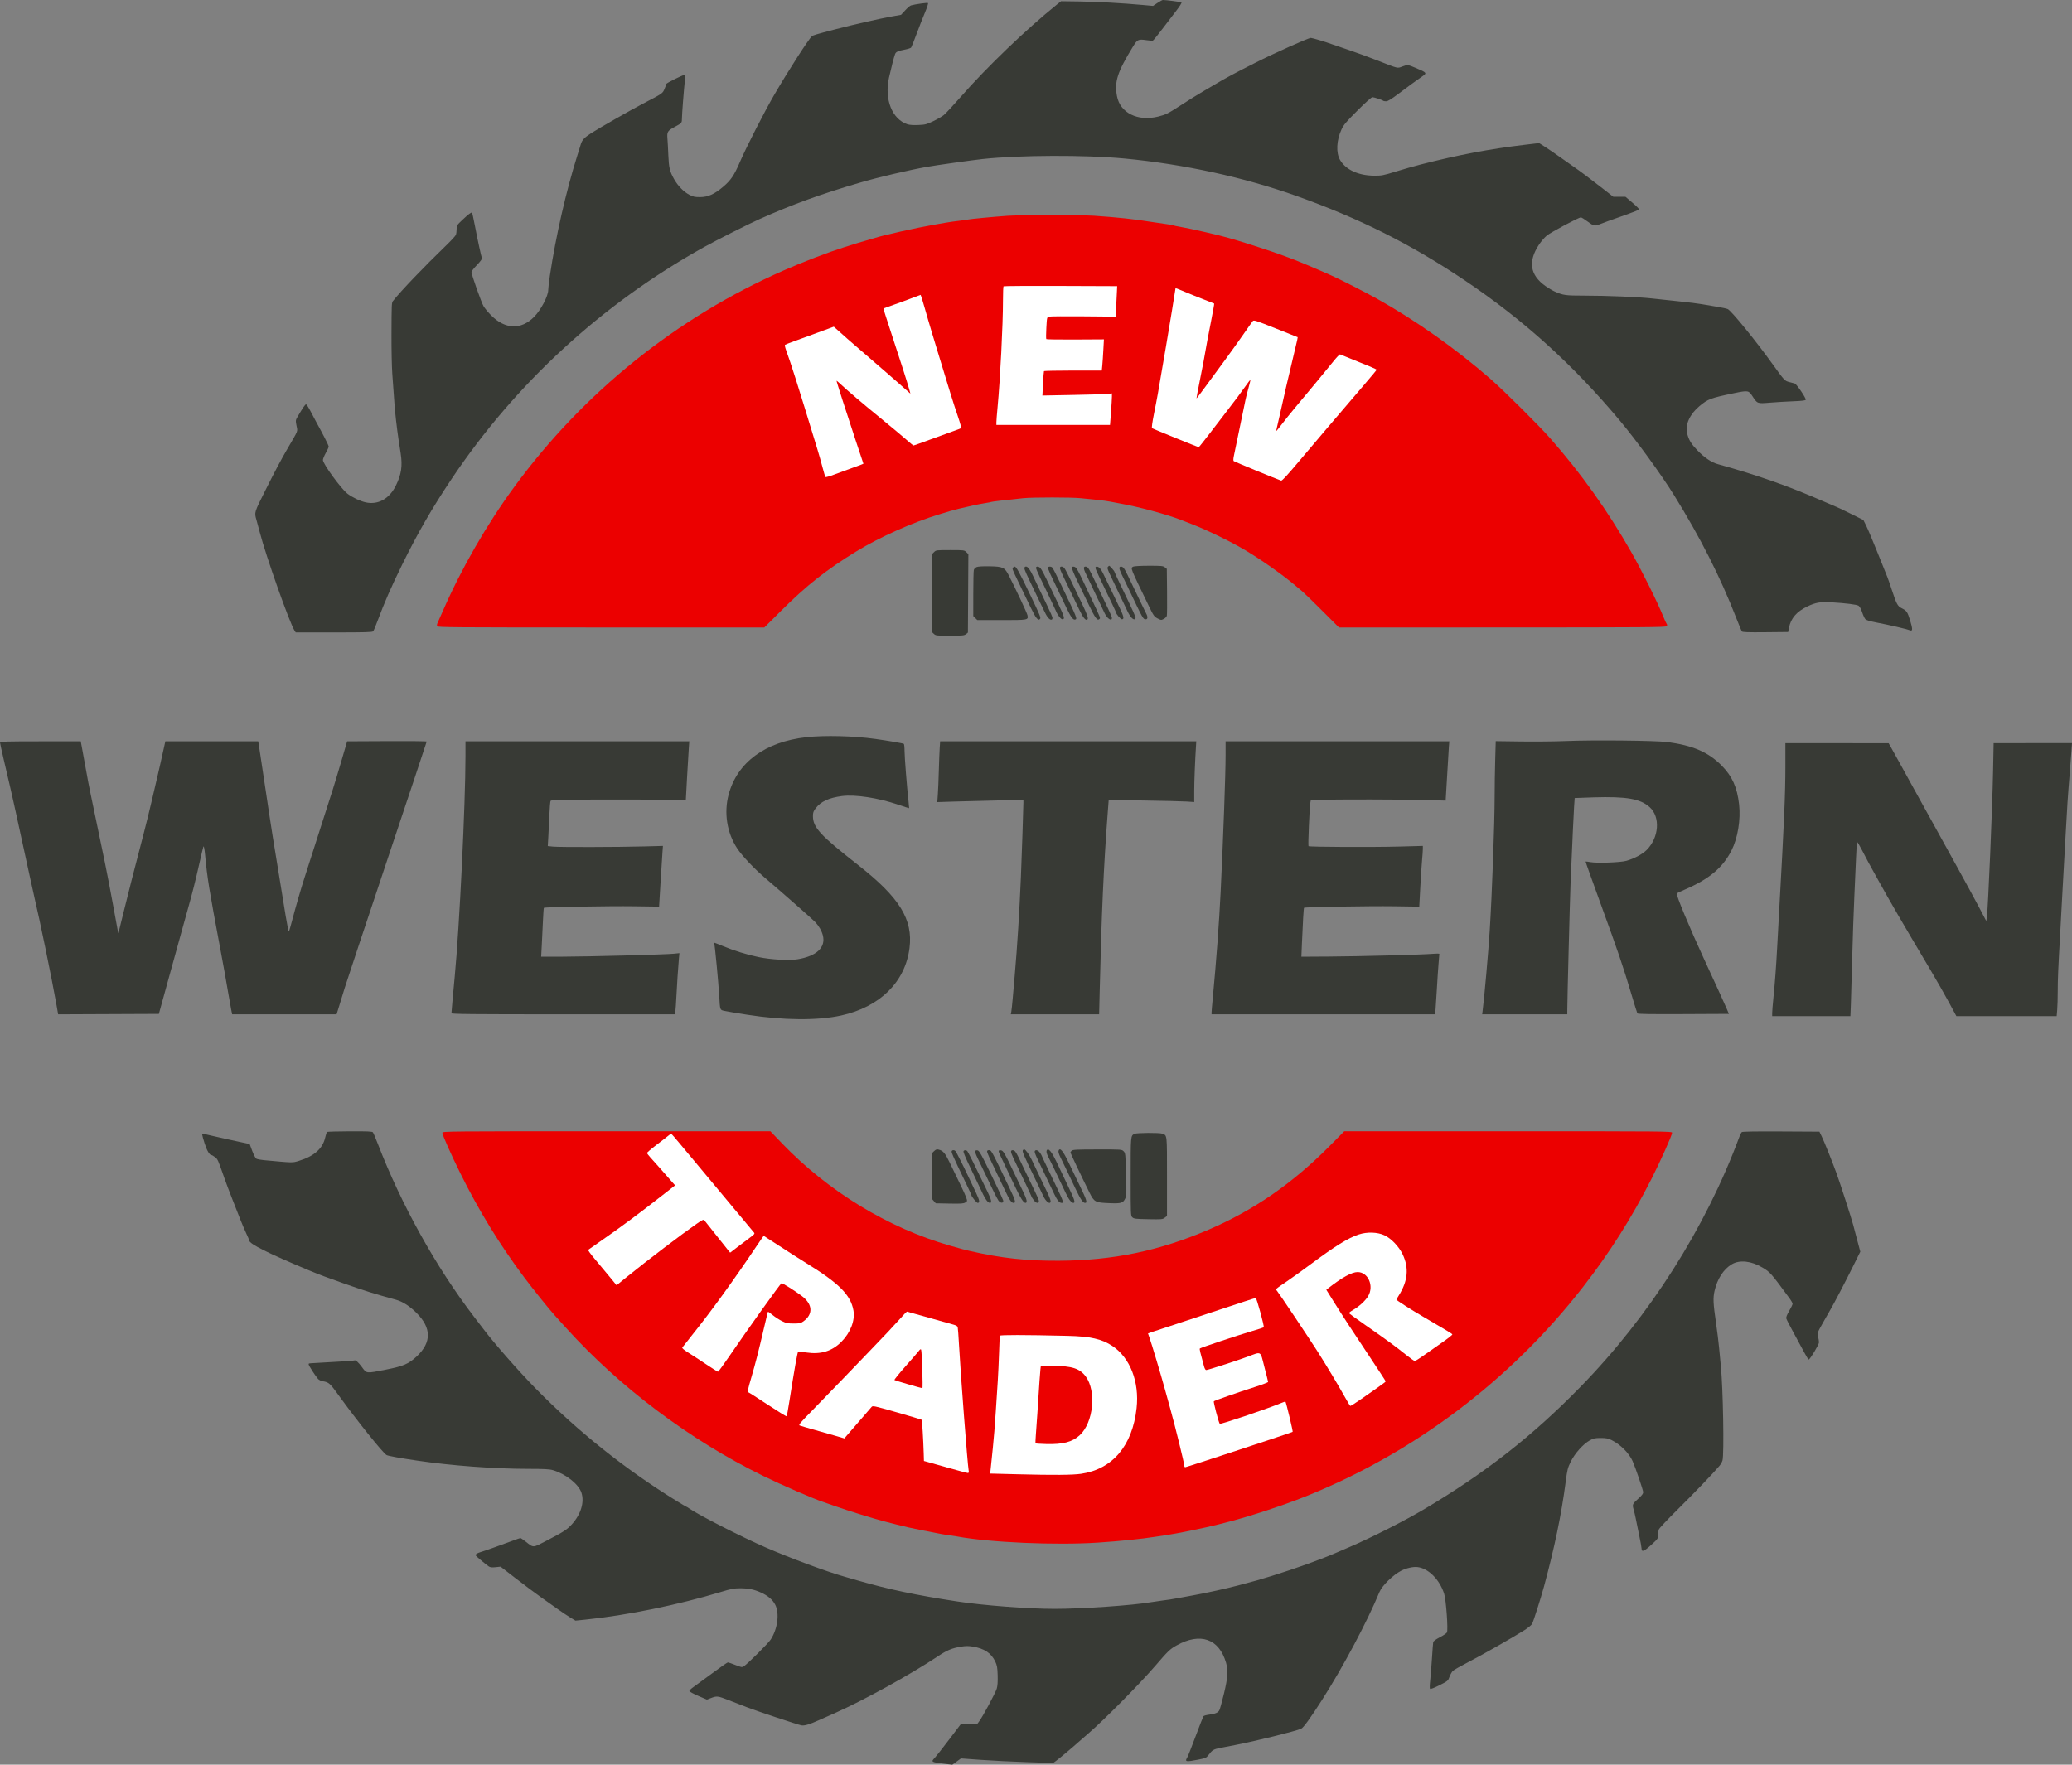 <svg width="135" height="115" viewBox="0 0 135 115" fill="none" xmlns="http://www.w3.org/2000/svg">
<rect x="0" y="0" width="135" height="115" fill="#808080" stroke="none"/>
<g clip-path="url(#clip0_836_12962)">
<path d="M21.19 74.12C21.229 73.944 21.285 73.784 21.314 73.764C21.343 73.745 22.013 73.726 22.802 73.723C23.936 73.718 24.248 73.732 24.295 73.788C24.328 73.827 24.475 74.172 24.622 74.555C26.145 78.507 28.418 82.59 30.889 85.814C31.157 86.164 31.425 86.514 31.484 86.592C32.221 87.566 33.767 89.328 34.89 90.473C37.626 93.263 40.702 95.722 44.031 97.781C44.395 98.006 44.706 98.19 44.722 98.19C44.737 98.19 44.815 98.237 44.895 98.294C45.483 98.712 48.323 100.162 49.88 100.839C51.494 101.541 53.847 102.415 55.01 102.743C55.114 102.773 55.501 102.884 55.87 102.991C57.9 103.576 59.672 103.95 62.377 104.363C64.073 104.622 67.004 104.845 68.717 104.844C70.524 104.844 73.794 104.618 74.987 104.411C75.164 104.38 75.484 104.334 75.697 104.307C76.121 104.255 76.353 104.219 76.761 104.142C76.909 104.114 77.357 104.032 77.756 103.96C78.575 103.813 79.895 103.523 80.66 103.321C81.826 103.014 82.046 102.952 82.879 102.693C84.381 102.227 86.024 101.638 86.978 101.224C87.067 101.186 87.49 101.004 87.919 100.82C89.341 100.21 91.544 99.093 92.812 98.339C96.782 95.981 99.844 93.582 102.976 90.376C107.469 85.775 111.134 80.008 113.328 74.083C113.379 73.943 113.452 73.804 113.488 73.774C113.532 73.738 114.405 73.724 116.049 73.733L118.543 73.747L118.687 74.042C118.846 74.367 119.365 75.659 119.656 76.457C119.886 77.085 120.626 79.372 120.741 79.811C120.788 79.988 120.911 80.456 121.016 80.85L121.207 81.568L120.725 82.541C120.247 83.505 119.493 84.95 119.279 85.311C119.218 85.415 118.995 85.807 118.782 86.184C118.398 86.867 118.397 86.871 118.456 87.107C118.489 87.237 118.516 87.405 118.516 87.479C118.516 87.621 117.928 88.6 117.844 88.597C117.817 88.597 117.664 88.346 117.503 88.04C117.343 87.735 117.032 87.159 116.813 86.761C116.594 86.364 116.402 85.985 116.385 85.92C116.365 85.841 116.428 85.679 116.575 85.427C116.696 85.22 116.795 85.012 116.795 84.964C116.795 84.916 116.703 84.752 116.589 84.598C115.358 82.928 115.339 82.906 114.833 82.603C114.111 82.169 113.351 82.086 112.84 82.385C112.302 82.7 111.888 83.338 111.711 84.123C111.605 84.595 111.62 84.926 111.808 86.224C111.884 86.74 111.973 87.465 112.007 87.833C112.041 88.202 112.092 88.734 112.12 89.014C112.267 90.471 112.342 94.777 112.228 95.174C112.2 95.271 112.113 95.428 112.034 95.522C111.675 95.955 110.335 97.352 109.289 98.385C108.657 99.008 108.116 99.584 108.085 99.663C108.055 99.742 108.03 99.912 108.03 100.04C108.03 100.264 108.013 100.289 107.574 100.687C107.107 101.11 106.955 101.165 106.955 100.911C106.955 100.841 106.882 100.436 106.792 100.01C106.702 99.585 106.604 99.104 106.573 98.942C106.542 98.779 106.481 98.52 106.437 98.365C106.342 98.035 106.353 98.012 106.781 97.628C106.969 97.459 107.062 97.334 107.062 97.249C107.062 97.116 106.566 95.657 106.37 95.215C106.142 94.699 105.577 94.131 105.019 93.856C104.771 93.733 104.653 93.71 104.293 93.71C103.917 93.71 103.826 93.73 103.575 93.869C103.151 94.103 102.606 94.713 102.343 95.249C102.143 95.657 102.114 95.771 102.009 96.581C101.733 98.695 101.289 100.836 100.603 103.369C100.401 104.116 99.919 105.632 99.825 105.818C99.785 105.895 99.565 106.079 99.334 106.226C98.637 106.672 96.534 107.869 95.628 108.335C95.159 108.577 94.722 108.826 94.657 108.889C94.592 108.952 94.496 109.124 94.442 109.272C94.347 109.535 94.335 109.545 93.784 109.823C93.449 109.992 93.204 110.086 93.174 110.057C93.145 110.028 93.148 109.817 93.181 109.533C93.211 109.271 93.263 108.622 93.297 108.091C93.331 107.56 93.368 107.077 93.379 107.018C93.393 106.947 93.54 106.837 93.81 106.696C94.036 106.579 94.245 106.438 94.274 106.382C94.362 106.219 94.219 104.245 94.091 103.852C93.79 102.925 93.063 102.201 92.355 102.121C92.073 102.089 91.633 102.187 91.307 102.353C90.764 102.63 90.054 103.324 89.877 103.749C89.059 105.721 87.514 108.623 86.122 110.801C85.378 111.966 84.924 112.591 84.776 112.656C84.396 112.822 81.803 113.462 80.472 113.719C80.235 113.764 79.824 113.844 79.557 113.896C79.057 113.993 78.996 114.029 78.724 114.388C78.603 114.548 78.54 114.575 78.079 114.667C77.283 114.825 77.178 114.808 77.348 114.542C77.39 114.477 77.636 113.856 77.894 113.162C78.153 112.469 78.385 111.874 78.41 111.841C78.436 111.808 78.584 111.765 78.738 111.745C79.174 111.69 79.364 111.611 79.446 111.452C79.488 111.372 79.623 110.885 79.746 110.37C79.999 109.319 80.029 108.865 79.882 108.354C79.428 106.788 78.21 106.362 76.659 107.227C76.229 107.468 76.112 107.58 75.256 108.575C74.251 109.743 71.867 112.152 70.927 112.95C70.675 113.163 70.361 113.437 70.228 113.559C69.915 113.844 69.075 114.548 68.82 114.739L68.621 114.887L66.911 114.833C65.97 114.802 64.617 114.735 63.905 114.683L62.61 114.589L62.049 115L61.527 114.937C60.663 114.831 60.646 114.821 60.908 114.548C60.987 114.465 61.405 113.932 61.837 113.364L62.621 112.331L63.655 112.367L63.789 112.188C64.028 111.87 64.861 110.321 64.942 110.046C64.997 109.86 65.015 109.594 65.003 109.176C64.987 108.663 64.964 108.531 64.846 108.279C64.584 107.727 64.138 107.428 63.39 107.304C63.089 107.255 62.919 107.256 62.598 107.31C62.018 107.407 61.702 107.539 61.12 107.927C59.34 109.115 56.243 110.822 54.365 111.651C53.965 111.827 53.506 112.031 53.343 112.104C52.729 112.38 52.411 112.473 52.215 112.437C51.988 112.396 49.311 111.505 48.665 111.255C48.413 111.159 47.886 110.954 47.492 110.8C46.75 110.512 46.714 110.508 46.299 110.666L46.057 110.758L45.492 110.515C45.182 110.382 44.922 110.241 44.916 110.202C44.909 110.163 45.026 110.046 45.175 109.943C45.324 109.839 45.876 109.435 46.403 109.044C46.929 108.653 47.389 108.333 47.424 108.333C47.459 108.333 47.679 108.408 47.913 108.501C48.31 108.657 48.348 108.663 48.467 108.586C48.727 108.415 50.059 107.087 50.22 106.837C50.665 106.144 50.796 105.149 50.515 104.586C50.348 104.252 50.041 103.988 49.574 103.778C49.124 103.576 48.762 103.503 48.209 103.503C47.831 103.503 47.635 103.541 46.989 103.737C44.207 104.582 40.803 105.277 38.118 105.548L37.493 105.611L37.164 105.412C36.983 105.302 36.623 105.062 36.364 104.879C36.105 104.695 35.591 104.33 35.221 104.068C34.852 103.806 34.114 103.255 33.583 102.843L32.617 102.095L32.291 102.129C32.034 102.155 31.938 102.143 31.833 102.071C31.642 101.941 31.003 101.402 30.985 101.357C30.961 101.297 31.091 101.212 31.296 101.152C31.521 101.087 32.626 100.695 33.347 100.424C33.632 100.317 33.884 100.23 33.908 100.23C33.932 100.23 34.086 100.335 34.25 100.463C34.782 100.878 34.69 100.882 35.617 100.399C36.743 99.814 36.953 99.677 37.268 99.326C37.853 98.673 38.087 97.891 37.882 97.272C37.697 96.714 36.857 96.049 36.032 95.808C35.799 95.739 35.465 95.722 34.392 95.721C32.169 95.718 29.422 95.514 27.182 95.184C26.037 95.016 25.301 94.882 25.186 94.82C24.959 94.699 23.236 92.552 22.086 90.956C21.494 90.135 21.429 90.077 21.02 90.01C20.914 89.993 20.778 89.924 20.718 89.858C20.561 89.685 20.111 88.986 20.111 88.914C20.111 88.843 20.097 88.846 20.515 88.824C22.183 88.734 23.048 88.678 23.081 88.657C23.164 88.607 23.337 88.757 23.585 89.094C23.897 89.518 23.833 89.511 25.144 89.254C26.284 89.031 26.631 88.881 27.158 88.387C28.125 87.478 28.118 86.534 27.137 85.557C26.694 85.115 26.234 84.819 25.811 84.703C24.318 84.292 23.894 84.16 22.396 83.636C21.319 83.258 20.805 83.065 20.111 82.776C17.47 81.674 16.239 81.058 16.239 80.838C16.239 80.809 16.154 80.606 16.049 80.386C15.945 80.166 15.773 79.766 15.668 79.496C15.563 79.226 15.324 78.619 15.137 78.147C14.95 77.675 14.709 77.035 14.601 76.725C14.205 75.585 14.186 75.542 14.009 75.407C13.914 75.335 13.813 75.276 13.784 75.276C13.654 75.276 13.482 74.986 13.334 74.52C13.246 74.243 13.174 73.982 13.174 73.942C13.174 73.863 13.161 73.862 13.793 74.01C14.302 74.129 15.143 74.316 15.729 74.439L16.266 74.552L16.434 75.002C16.527 75.251 16.648 75.478 16.703 75.51C16.759 75.542 16.974 75.584 17.18 75.603C19.147 75.784 19.044 75.782 19.473 75.651C20.471 75.346 21.031 74.847 21.19 74.12Z" fill="#383A35"/>
<path d="M75.126 0.385L75.413 0.192C75.57 0.087 75.729 0 75.765 0C75.987 0 76.945 0.125 76.98 0.158C77.004 0.18 76.877 0.389 76.698 0.623C76.519 0.856 76.102 1.401 75.773 1.835C75.443 2.269 75.147 2.634 75.114 2.646C75.082 2.659 74.892 2.645 74.692 2.616C74.167 2.541 74.105 2.57 73.829 3.019C72.803 4.693 72.602 5.31 72.774 6.255C72.974 7.355 74.121 7.929 75.458 7.598C75.953 7.475 76.094 7.405 76.865 6.905C77.436 6.535 78.089 6.127 78.335 5.988C78.394 5.955 78.733 5.755 79.088 5.545C79.924 5.05 80.397 4.795 81.804 4.084C83.029 3.464 85.25 2.469 85.407 2.469C85.501 2.469 86.376 2.731 86.766 2.877C86.879 2.918 87.375 3.088 87.868 3.254C88.362 3.42 89.227 3.737 89.789 3.957C91.116 4.479 91.037 4.46 91.352 4.34C91.704 4.207 91.729 4.209 92.246 4.429C92.986 4.744 92.993 4.754 92.634 5.002C92.248 5.27 91.79 5.605 91.095 6.127C90.643 6.468 90.422 6.601 90.311 6.601C90.226 6.601 90.141 6.585 90.122 6.566C90.068 6.513 89.533 6.336 89.419 6.334C89.358 6.333 88.967 6.682 88.445 7.204C87.71 7.938 87.546 8.132 87.408 8.429C87.075 9.144 87.037 9.958 87.313 10.429C87.686 11.063 88.499 11.439 89.52 11.449C90.022 11.453 90.117 11.435 90.945 11.18C91.433 11.03 92.171 10.82 92.585 10.715C95.022 10.093 97.058 9.707 99.309 9.44L100.28 9.324L100.681 9.58C100.901 9.721 101.323 10.009 101.619 10.222C101.915 10.434 102.326 10.724 102.533 10.867C102.974 11.171 103.633 11.665 104.496 12.34L105.114 12.823L105.908 12.825L106.36 13.209C106.609 13.419 106.804 13.616 106.794 13.646C106.784 13.676 106.451 13.814 106.053 13.954C104.863 14.372 104.426 14.531 104.215 14.619C103.912 14.747 103.822 14.726 103.437 14.435C103.242 14.288 103.045 14.167 103 14.167C102.854 14.167 101.035 15.14 100.774 15.358C100.634 15.474 100.413 15.731 100.281 15.928C99.544 17.035 99.68 17.923 100.697 18.643C100.879 18.771 101.146 18.93 101.291 18.995C101.838 19.242 101.996 19.264 103.205 19.265C104.722 19.265 106.761 19.351 107.669 19.453C108.068 19.497 108.866 19.583 109.443 19.643C110.02 19.703 110.673 19.785 110.895 19.825C111.117 19.866 111.552 19.939 111.863 19.989C112.173 20.039 112.492 20.107 112.57 20.142C112.803 20.244 114.395 22.201 115.544 23.8C116.27 24.809 116.281 24.82 116.585 24.899C116.724 24.935 116.88 24.976 116.932 24.99C117.053 25.022 117.688 25.957 117.652 26.05C117.633 26.1 117.404 26.128 116.828 26.15C116.389 26.168 115.706 26.208 115.311 26.241C114.487 26.309 114.498 26.313 114.168 25.801C113.936 25.441 113.888 25.434 112.965 25.625C111.45 25.94 111.286 26.002 110.733 26.461C110.095 26.99 109.783 27.68 109.925 28.244C110.034 28.678 110.181 28.92 110.593 29.348C111.049 29.821 111.507 30.132 111.914 30.244C114.488 30.956 116.564 31.687 118.826 32.68C119.241 32.862 119.64 33.033 119.714 33.061C119.788 33.089 120.199 33.286 120.628 33.5L121.408 33.888L121.606 34.291C121.715 34.512 122.05 35.309 122.35 36.062C122.65 36.814 122.927 37.502 122.965 37.591C123.003 37.679 123.138 38.066 123.264 38.45C123.562 39.357 123.637 39.5 123.89 39.627C124.232 39.801 124.278 39.867 124.45 40.422C124.621 40.975 124.623 41.145 124.459 41.08C124.245 40.994 123.136 40.736 122.241 40.564C121.821 40.483 121.594 40.413 121.533 40.345C121.483 40.29 121.39 40.088 121.326 39.895C121.256 39.685 121.163 39.516 121.093 39.472C120.968 39.394 120.258 39.305 119.308 39.249C118.606 39.208 118.288 39.263 117.753 39.521C117.065 39.852 116.685 40.29 116.565 40.89L116.506 41.186L115.025 41.201C113.881 41.212 113.532 41.2 113.492 41.147C113.463 41.11 113.298 40.717 113.126 40.274C112.077 37.578 110.79 35.037 109.062 32.252C108.246 30.936 106.619 28.698 105.551 27.422C102.494 23.768 99.271 20.85 95.462 18.289C91.936 15.918 88.618 14.251 84.492 12.777C81.068 11.555 77.118 10.694 73.254 10.33C70.697 10.089 66.457 10.104 64.032 10.363C63.353 10.435 61.007 10.765 60.402 10.873C59.187 11.09 57.239 11.548 56.046 11.897C53.486 12.646 51.659 13.309 49.486 14.278C48.754 14.605 46.677 15.653 45.854 16.111C39.246 19.791 33.592 24.984 29.439 31.188C28.137 33.134 27.23 34.704 26.207 36.786C25.486 38.253 25.045 39.261 24.612 40.428C24.482 40.779 24.348 41.099 24.314 41.14C24.264 41.2 23.808 41.213 21.761 41.213H19.268L19.19 41.093C18.865 40.588 17.328 36.244 16.927 34.693C16.85 34.398 16.752 34.034 16.709 33.883C16.565 33.382 16.552 33.425 17.315 31.903C17.941 30.655 18.303 29.974 18.726 29.246C19.466 27.975 19.396 28.151 19.32 27.745C19.253 27.392 19.254 27.385 19.408 27.123C19.747 26.549 19.886 26.349 19.943 26.349C19.975 26.349 20.124 26.584 20.272 26.872C20.421 27.16 20.59 27.48 20.648 27.583C21.006 28.22 21.416 29.029 21.416 29.1C21.416 29.145 21.332 29.332 21.228 29.515C21.125 29.698 21.04 29.906 21.04 29.978C21.04 30.228 22.229 31.86 22.637 32.171C22.964 32.42 23.475 32.662 23.837 32.74C24.64 32.911 25.366 32.506 25.789 31.65C26.152 30.917 26.233 30.373 26.105 29.541L25.961 28.602C25.918 28.322 25.846 27.767 25.801 27.368C25.725 26.684 25.691 26.26 25.558 24.336C25.527 23.893 25.504 22.783 25.507 21.868C25.514 19.752 25.515 19.731 25.61 19.609C26.087 18.995 27.649 17.363 29.072 15.991C29.393 15.682 29.677 15.372 29.703 15.304C29.73 15.236 29.751 15.068 29.751 14.932C29.751 14.696 29.768 14.669 30.114 14.342C30.528 13.952 30.709 13.817 30.755 13.863C30.772 13.88 30.857 14.264 30.943 14.715C31.112 15.6 31.348 16.691 31.398 16.822C31.418 16.874 31.303 17.034 31.074 17.27C30.879 17.472 30.719 17.678 30.719 17.728C30.719 17.894 31.357 19.699 31.506 19.954C31.586 20.091 31.811 20.363 32.005 20.557C32.92 21.469 33.945 21.505 34.794 20.656C35.238 20.212 35.72 19.295 35.72 18.894C35.72 18.774 35.768 18.356 35.827 17.965C36.213 15.399 36.881 12.467 37.604 10.169C37.697 9.874 37.806 9.523 37.847 9.389C37.931 9.118 38.078 8.962 38.516 8.68C39.041 8.342 41.103 7.167 41.877 6.764C43.182 6.085 43.168 6.094 43.295 5.799C43.358 5.653 43.41 5.508 43.41 5.475C43.41 5.416 44.481 4.883 44.6 4.883C44.644 4.883 44.651 4.98 44.625 5.219C44.554 5.883 44.433 7.438 44.432 7.708C44.431 8.015 44.428 8.018 43.974 8.262C43.491 8.522 43.45 8.586 43.487 9.039C43.504 9.247 43.531 9.737 43.546 10.127C43.579 10.928 43.637 11.169 43.916 11.667C44.165 12.112 44.549 12.505 44.92 12.697C45.164 12.822 45.276 12.847 45.614 12.845C46.129 12.844 46.55 12.655 47.122 12.167C47.62 11.743 47.834 11.427 48.202 10.572C48.63 9.578 49.822 7.247 50.466 6.144C51.39 4.563 52.699 2.528 52.898 2.363C52.984 2.292 53.163 2.239 54.433 1.908C55.599 1.604 57.317 1.214 58.09 1.076L58.708 0.966L58.977 0.675C59.125 0.514 59.294 0.37 59.353 0.353C59.664 0.268 60.426 0.163 60.464 0.201C60.488 0.225 60.4 0.498 60.27 0.807C60.139 1.116 59.893 1.743 59.723 2.2C59.553 2.658 59.393 3.061 59.367 3.096C59.34 3.131 59.181 3.187 59.013 3.22C58.489 3.324 58.373 3.375 58.316 3.531C58.243 3.727 58.064 4.422 57.923 5.058C57.609 6.477 58.123 7.774 59.131 8.102C59.261 8.144 59.523 8.161 59.834 8.147C60.282 8.128 60.373 8.105 60.802 7.899C61.062 7.774 61.371 7.597 61.488 7.504C61.605 7.412 62.115 6.863 62.622 6.284C64.312 4.355 66.872 1.898 68.866 0.293L69.13 0.08L70.318 0.096C71.463 0.111 73.104 0.202 74.472 0.326L75.126 0.385Z" fill="#383A35"/>
<path d="M30.005 76.484C29.394 75.25 28.822 73.961 28.822 73.818C28.822 73.723 29.196 73.72 39.508 73.72H50.194L50.948 74.506C53.954 77.637 57.862 80.018 61.893 81.174C62.702 81.406 62.84 81.443 63.188 81.522C65.261 81.994 66.834 82.167 68.964 82.159C72.517 82.145 75.544 81.516 78.778 80.12C81.695 78.861 84.218 77.116 86.609 74.704L87.584 73.72H98.264C108.611 73.72 108.944 73.723 108.944 73.819C108.944 73.977 108.188 75.67 107.602 76.823C106.305 79.377 104.88 81.626 103.144 83.862C98.414 89.952 92.107 94.707 84.989 97.548C83.622 98.094 81.449 98.81 80.122 99.153C79.871 99.217 79.532 99.305 79.369 99.347C78.597 99.548 76.596 99.957 75.981 100.04C75.848 100.058 75.522 100.108 75.255 100.15C74.405 100.286 72.929 100.436 71.545 100.527C68.791 100.709 64.484 100.521 62.35 100.126C62.202 100.098 61.96 100.061 61.812 100.043C61.542 100.011 61.318 99.97 60.044 99.717C59.36 99.581 58.978 99.495 58.398 99.346L57.645 99.153C56.962 98.978 55.238 98.444 54.445 98.163C54.061 98.027 53.686 97.896 53.612 97.871C52.979 97.664 50.951 96.782 49.706 96.172C44.964 93.849 40.373 90.401 36.89 86.545C36.584 86.206 36.246 85.832 36.14 85.714C35.731 85.259 34.731 84.014 34.136 83.218C32.545 81.088 31.196 78.89 30.005 76.484Z" fill="#EC0000"/>
<path d="M63.1 14.302C63.176 14.274 64.759 14.125 65.645 14.062C66.44 14.006 70.483 14.004 71.291 14.06C72.908 14.172 73.866 14.276 75.082 14.47C75.363 14.515 75.772 14.575 75.992 14.603C76.212 14.632 76.412 14.668 76.438 14.684C76.464 14.7 76.671 14.745 76.899 14.783C77.573 14.898 79.511 15.342 80.056 15.508C80.145 15.535 80.399 15.609 80.621 15.672C81.145 15.823 82.853 16.38 83.336 16.558C83.543 16.634 83.834 16.74 83.981 16.794C84.51 16.986 85.716 17.491 86.724 17.943C87.344 18.22 88.988 19.058 89.735 19.477C92.258 20.891 94.872 22.74 97.102 24.686C97.991 25.462 100.261 27.718 101.009 28.568C103.024 30.86 104.733 33.259 106.271 35.954C106.963 37.167 108.002 39.259 108.377 40.194C108.466 40.415 108.563 40.626 108.594 40.663C108.633 40.71 108.63 40.754 108.584 40.809C108.527 40.878 107.167 40.888 97.881 40.89L87.243 40.893L86.15 39.802C85.549 39.202 84.972 38.64 84.868 38.553C84.764 38.467 84.534 38.273 84.357 38.124C83.545 37.437 82.116 36.433 81.078 35.82C80.147 35.271 78.661 34.548 77.663 34.159L76.964 33.887C76.025 33.521 74.233 33.036 73.012 32.818C72.775 32.776 72.46 32.716 72.313 32.686C72.165 32.655 71.778 32.604 71.452 32.572C71.127 32.54 70.667 32.492 70.431 32.467C69.856 32.403 67.274 32.403 66.666 32.465C65.413 32.595 64.63 32.687 64.597 32.707C64.577 32.719 64.393 32.755 64.189 32.787C63.984 32.819 63.647 32.883 63.44 32.929C62.6 33.118 62.137 33.23 61.907 33.302C61.774 33.343 61.46 33.439 61.209 33.514C59.489 34.03 57.315 35 55.798 35.929C53.852 37.12 52.554 38.145 50.893 39.801L49.8 40.891H39.155C29.54 40.891 28.508 40.883 28.479 40.807C28.461 40.761 28.472 40.67 28.504 40.606C28.535 40.541 28.687 40.199 28.841 39.845C30.048 37.07 31.712 34.178 33.523 31.708C38.036 25.553 44.116 20.671 51.066 17.621C52.343 17.06 53.918 16.455 54.971 16.121C55.85 15.842 56.035 15.785 56.45 15.669C56.686 15.603 56.94 15.529 57.014 15.504C57.512 15.337 59.749 14.836 60.832 14.649C61.024 14.616 61.375 14.555 61.612 14.513C61.848 14.472 62.264 14.413 62.535 14.383C62.806 14.352 63.06 14.316 63.1 14.302Z" fill="#EC0000"/>
<path d="M73.669 76.673C73.669 73.984 73.666 74.023 73.911 73.889C74.043 73.817 75.544 73.807 75.728 73.876C76.05 73.999 76.035 73.866 76.035 76.671V79.24L75.889 79.354C75.751 79.463 75.695 79.468 74.819 79.452C74 79.437 73.882 79.424 73.782 79.333C73.67 79.232 73.669 79.204 73.669 76.673Z" fill="#383A35"/>
<path d="M60.71 75.164L60.842 75.032C60.986 74.889 61.063 74.874 61.266 74.951C61.47 75.028 61.605 75.203 61.848 75.703C63.164 78.415 63.092 78.233 62.896 78.361C62.781 78.436 62.626 78.447 61.865 78.433L60.969 78.415L60.71 78.114V75.164Z" fill="#383A35"/>
<path d="M67.524 76.993C66.616 75.113 66.577 75.02 66.661 74.936C66.68 74.917 66.712 74.901 66.731 74.901C66.818 74.901 67.054 75.231 67.229 75.598C67.334 75.82 67.547 76.266 67.701 76.591C67.855 76.916 68.087 77.4 68.217 77.667C68.347 77.934 68.453 78.205 68.453 78.27C68.453 78.539 68.143 78.322 67.97 77.933C67.917 77.814 67.717 77.392 67.524 76.993Z" fill="#383A35"/>
<path d="M68.292 75.373C68.183 75.172 68.155 75.002 68.22 74.936C68.279 74.878 68.321 74.894 68.436 75.021C68.557 75.155 68.716 75.45 69.036 76.135C69.153 76.386 69.42 76.948 69.63 77.385C70.016 78.186 70.078 78.389 69.934 78.389C69.803 78.389 69.636 78.17 69.423 77.718C68.851 76.509 68.389 75.55 68.292 75.373Z" fill="#383A35"/>
<path d="M69.091 75.418C68.997 75.232 68.947 75.063 68.966 75.002C69.048 74.744 69.254 74.979 69.621 75.751C69.784 76.095 70.122 76.796 70.371 77.31C70.804 78.2 70.861 78.389 70.696 78.389C70.562 78.389 70.401 78.153 70.092 77.503L69.517 76.296C69.37 75.986 69.178 75.591 69.091 75.418Z" fill="#383A35"/>
<path d="M69.744 75.095C69.744 75.081 69.78 75.033 69.825 74.989C69.893 74.92 70.154 74.907 71.496 74.906C73.078 74.904 73.086 74.904 73.208 75.025C73.326 75.144 73.331 75.19 73.369 76.529C73.404 77.8 73.4 77.925 73.31 78.109C73.165 78.404 73.056 78.436 72.278 78.406C71.355 78.37 71.292 78.336 70.981 77.71C70.428 76.6 69.744 75.153 69.744 75.095Z" fill="#383A35"/>
<path d="M62.404 76C62.182 75.541 62.001 75.118 62.001 75.06C62.001 74.939 62.169 74.914 62.258 75.021C62.323 75.1 62.744 75.934 63.098 76.685C63.234 76.973 63.455 77.441 63.59 77.725C63.831 78.233 63.856 78.389 63.699 78.389C63.631 78.389 63.291 77.969 63.291 77.886C63.291 77.853 62.946 77.118 62.404 76Z" fill="#383A35"/>
<path d="M63.066 75.766C62.891 75.4 62.76 75.068 62.776 75.028C62.806 74.947 62.906 74.933 63.006 74.996C63.061 75.032 63.47 75.849 64.359 77.699C64.593 78.186 64.635 78.389 64.503 78.389C64.385 78.389 64.219 78.186 64.062 77.853C63.898 77.504 63.511 76.694 63.066 75.766Z" fill="#383A35"/>
<path d="M63.686 75.452C63.582 75.239 63.514 75.039 63.534 75.007C63.554 74.974 63.622 74.956 63.686 74.965C63.775 74.977 63.882 75.141 64.151 75.681C64.644 76.665 65.312 78.071 65.358 78.215C65.408 78.376 65.259 78.435 65.119 78.308C65.014 78.213 64.957 78.103 64.259 76.645C64.047 76.202 63.789 75.665 63.686 75.452Z" fill="#383A35"/>
<path d="M64.959 76.484C64.457 75.443 64.313 75.12 64.313 75.035C64.313 74.99 64.357 74.954 64.412 74.954C64.599 74.954 64.547 74.861 65.758 77.389C66.164 78.236 66.207 78.389 66.037 78.389C65.903 78.389 65.774 78.204 65.496 77.61C65.372 77.345 65.13 76.838 64.959 76.484Z" fill="#383A35"/>
<path d="M65.632 76.269C65.133 75.23 65.066 75.079 65.066 75.013C65.066 74.973 65.124 74.954 65.213 74.964C65.371 74.982 65.441 75.105 66.19 76.678C66.35 77.014 66.573 77.478 66.687 77.71C66.904 78.153 66.949 78.389 66.816 78.389C66.694 78.389 66.498 78.092 66.194 77.45C66.041 77.125 65.788 76.594 65.632 76.269Z" fill="#383A35"/>
<path d="M66.026 75.468C65.942 75.293 65.872 75.106 65.872 75.052C65.872 74.926 66.044 74.924 66.152 75.048C66.197 75.1 66.295 75.275 66.371 75.437C66.446 75.6 66.73 76.191 67.001 76.752C67.68 78.156 67.712 78.228 67.679 78.313C67.63 78.44 67.498 78.398 67.354 78.209C67.278 78.111 67.216 78.016 67.216 77.999C67.216 77.982 67.061 77.642 66.871 77.245C66.68 76.847 66.447 76.356 66.353 76.154C66.258 75.951 66.111 75.643 66.026 75.468Z" fill="#383A35"/>
<path d="M67.568 75.469C67.469 75.265 67.4 75.066 67.415 75.026C67.463 74.904 67.634 74.947 67.751 75.11C67.812 75.196 67.862 75.277 67.862 75.291C67.862 75.305 68.04 75.687 68.258 76.141C69.366 78.445 69.343 78.389 69.162 78.389C69.025 78.389 68.87 78.202 68.695 77.825C68.537 77.484 67.87 76.09 67.568 75.469Z" fill="#383A35"/>
<path d="M60.725 36.11L60.857 35.979C60.986 35.849 61.004 35.847 61.908 35.847C62.815 35.847 62.828 35.849 62.96 35.98L63.094 36.113L63.064 41.223L62.937 41.325C62.823 41.417 62.715 41.428 61.892 41.428C61.023 41.428 60.967 41.422 60.849 41.311L60.725 41.194V36.11Z" fill="#383A35"/>
<path d="M63.449 37.142C63.467 37.073 63.55 36.988 63.631 36.953C63.724 36.914 64.037 36.896 64.463 36.903C65.356 36.92 65.459 36.969 65.737 37.515C66.213 38.448 66.915 39.946 66.944 40.091C67.008 40.407 66.999 40.408 65.259 40.408H63.677L63.413 40.145L63.414 38.707C63.414 37.916 63.43 37.212 63.449 37.142Z" fill="#383A35"/>
<path d="M72.397 37.601C72.172 37.136 72.129 37.006 72.181 36.944C72.216 36.901 72.256 36.867 72.269 36.867C72.307 36.867 72.608 37.209 72.608 37.253C72.608 37.275 72.769 37.626 72.965 38.032C73.874 39.916 74.009 40.216 73.984 40.283C73.906 40.484 73.666 40.273 73.454 39.818C73.286 39.457 72.774 38.383 72.397 37.601Z" fill="#383A35"/>
<path d="M74.83 39.447C73.616 36.941 73.651 37.03 73.832 36.925C73.885 36.893 74.322 36.869 74.847 36.868C75.676 36.867 75.782 36.877 75.896 36.969L76.023 37.072L76.039 38.538C76.048 39.345 76.041 40.059 76.025 40.125C76.008 40.191 75.917 40.285 75.823 40.334C75.658 40.419 75.641 40.418 75.417 40.299C75.2 40.184 75.157 40.122 74.83 39.447Z" fill="#383A35"/>
<path d="M66.399 38.02C65.941 37.071 65.935 37.055 66.009 36.981C66.042 36.947 66.085 36.92 66.104 36.92C66.214 36.92 66.394 37.247 67.139 38.798C67.769 40.111 67.829 40.256 67.764 40.333C67.641 40.481 67.49 40.292 67.126 39.532C66.925 39.114 66.598 38.434 66.399 38.02Z" fill="#383A35"/>
<path d="M67.619 38.959C66.846 37.355 66.747 37.136 66.747 37.029C66.747 36.956 66.782 36.92 66.854 36.92C66.967 36.92 67.127 37.139 67.324 37.564C67.519 37.985 67.975 38.942 68.281 39.571C68.443 39.905 68.575 40.217 68.575 40.264C68.575 40.406 68.466 40.426 68.339 40.306C68.21 40.185 68.204 40.174 67.619 38.959Z" fill="#383A35"/>
<path d="M67.737 37.579C67.607 37.307 67.5 37.048 67.5 37.003C67.5 36.891 67.679 36.898 67.782 37.014C67.873 37.115 68.052 37.46 68.43 38.262C68.562 38.542 68.819 39.081 68.999 39.459C69.354 40.201 69.392 40.355 69.221 40.355C69.118 40.355 68.898 40.071 68.794 39.802C68.768 39.737 68.573 39.322 68.361 38.879C68.148 38.436 67.867 37.851 67.737 37.579Z" fill="#383A35"/>
<path d="M68.446 37.44C68.339 37.209 68.265 36.998 68.282 36.97C68.327 36.898 68.499 36.909 68.561 36.987C68.633 37.081 68.784 37.376 69.158 38.154C70.194 40.314 70.197 40.319 70.059 40.372C69.931 40.421 69.778 40.224 69.506 39.657C68.776 38.141 68.624 37.823 68.446 37.44Z" fill="#383A35"/>
<path d="M69.254 37.515C69.147 37.296 69.059 37.073 69.059 37.019C69.059 36.892 69.23 36.889 69.342 37.014C69.388 37.066 69.577 37.422 69.761 37.806C69.945 38.189 70.263 38.852 70.468 39.278C70.864 40.102 70.937 40.318 70.836 40.38C70.727 40.448 70.558 40.235 70.317 39.726C70.056 39.174 69.549 38.121 69.254 37.515Z" fill="#383A35"/>
<path d="M70.207 37.89C69.987 37.435 69.82 37.03 69.835 36.991C69.87 36.902 69.98 36.9 70.095 36.987C70.144 37.024 70.314 37.332 70.475 37.672C70.635 38.011 70.88 38.53 71.02 38.825C71.753 40.37 71.714 40.271 71.614 40.354C71.492 40.456 71.344 40.252 70.96 39.454C70.765 39.049 70.426 38.345 70.207 37.89Z" fill="#383A35"/>
<path d="M70.695 37.274C70.653 37.188 70.619 37.074 70.619 37.019C70.619 36.892 70.79 36.889 70.9 37.014C70.976 37.1 71.22 37.59 71.712 38.647C71.818 38.873 72.026 39.311 72.176 39.62C72.325 39.929 72.447 40.219 72.447 40.265C72.447 40.513 72.143 40.321 71.975 39.967L71.559 39.093C71.39 38.739 71.144 38.22 71.011 37.94C70.879 37.659 70.737 37.36 70.695 37.274Z" fill="#383A35"/>
<path d="M71.675 37.716C71.508 37.371 71.372 37.051 71.372 37.005C71.372 36.88 71.552 36.902 71.671 37.041C71.782 37.17 71.822 37.247 72.369 38.396C72.566 38.809 72.834 39.368 72.964 39.637C73.223 40.176 73.257 40.355 73.1 40.355C73.015 40.355 72.716 40.012 72.716 39.915C72.716 39.885 72.344 39.1 71.675 37.716Z" fill="#383A35"/>
<path d="M73.086 37.438C73.001 37.265 72.931 37.078 72.931 37.022C72.931 36.892 73.1 36.887 73.214 37.014C73.293 37.102 73.475 37.47 74.284 39.174C74.459 39.543 74.637 39.909 74.681 39.987C74.792 40.188 74.782 40.355 74.66 40.355C74.476 40.355 74.503 40.402 73.484 38.262C73.35 37.981 73.171 37.611 73.086 37.438Z" fill="#383A35"/>
<path d="M42.763 74.616C43.096 74.364 43.441 74.097 43.529 74.022C43.618 73.946 43.707 73.884 43.728 73.883C43.748 73.882 44.038 74.213 44.371 74.619C44.841 75.191 48.788 79.923 49.128 80.323C49.189 80.394 49.152 80.439 48.864 80.65C48.681 80.784 48.315 81.061 48.051 81.264L47.572 81.632L47.42 81.446C47.29 81.287 46.063 79.743 45.889 79.52C45.84 79.457 45.753 79.498 45.379 79.759C44.354 80.475 42.174 82.134 40.856 83.202L40.172 83.756L39.673 83.148C39.398 82.813 38.973 82.303 38.727 82.013C38.481 81.723 38.3 81.469 38.324 81.448C38.347 81.428 38.694 81.184 39.093 80.908C40.489 79.94 41.528 79.169 43.166 77.888L43.986 77.247L43.625 76.838C43.426 76.614 43.105 76.249 42.912 76.028C42.719 75.806 42.471 75.529 42.36 75.411C42.25 75.292 42.159 75.168 42.159 75.135C42.158 75.102 42.43 74.868 42.763 74.616Z" fill="white"/>
<path d="M45.116 86.975C46.353 85.434 47.817 83.41 49.356 81.112C49.569 80.795 49.75 80.535 49.758 80.535C49.767 80.535 50.225 80.831 50.777 81.193C51.328 81.554 52.125 82.063 52.548 82.323C54.672 83.63 55.429 84.392 55.607 85.4C55.721 86.048 55.411 86.85 54.816 87.445C54.204 88.059 53.481 88.278 52.535 88.138C52.255 88.097 52.017 88.07 52.006 88.079C51.954 88.124 51.752 89.264 51.431 91.322C51.35 91.838 51.27 92.276 51.252 92.295C51.234 92.313 50.675 91.97 50.009 91.531C49.344 91.092 48.781 90.732 48.759 90.732C48.685 90.731 48.717 90.574 48.957 89.751C49.232 88.81 49.419 88.08 49.769 86.572C49.906 85.982 50.026 85.491 50.036 85.481C50.046 85.472 50.186 85.571 50.347 85.702C50.509 85.834 50.783 86.011 50.957 86.096C51.226 86.228 51.337 86.25 51.709 86.25C52.091 86.25 52.171 86.233 52.338 86.114C52.988 85.653 52.956 85.001 52.257 84.467C51.824 84.135 50.965 83.595 50.918 83.624C50.817 83.686 48.681 86.677 47.461 88.464C47.114 88.973 46.807 89.39 46.78 89.39C46.752 89.39 46.396 89.166 45.988 88.893C45.58 88.62 45.06 88.28 44.831 88.138C44.567 87.973 44.43 87.855 44.454 87.816C44.475 87.781 44.773 87.403 45.116 86.975Z" fill="white"/>
<path d="M56.682 88.022C57.629 87.041 58.199 86.436 58.641 85.942C58.871 85.683 59.073 85.472 59.088 85.472C59.103 85.472 59.746 85.652 60.517 85.871C61.289 86.091 62.021 86.297 62.145 86.329C62.276 86.363 62.382 86.425 62.398 86.48C62.413 86.531 62.452 87.055 62.484 87.645C62.586 89.522 63.036 95.398 63.111 95.816C63.135 95.953 63.123 95.99 63.056 95.99C63.008 95.99 62.431 95.837 61.772 95.65C61.114 95.463 60.491 95.287 60.387 95.259L60.199 95.208L60.185 94.727C60.157 93.802 60.081 92.554 60.05 92.523C60.033 92.506 59.309 92.289 58.442 92.041C56.924 91.607 56.862 91.594 56.784 91.69C56.74 91.745 56.389 92.15 56.005 92.59C55.62 93.03 55.24 93.468 55.161 93.564L55.016 93.737L54.542 93.598C54.282 93.522 53.645 93.341 53.128 93.196C52.61 93.051 52.145 92.914 52.095 92.892C52.021 92.859 52.163 92.689 52.848 91.992C53.312 91.519 54.237 90.565 54.902 89.873C55.568 89.18 56.369 88.347 56.682 88.022Z" fill="white"/>
<path d="M65.094 88.155C65.112 87.58 65.136 87.081 65.147 87.046C65.166 86.985 66.736 86.987 69.556 87.053C71.044 87.088 71.784 87.254 72.469 87.708C73.63 88.477 74.244 90.046 74.054 91.765C73.785 94.212 72.486 95.747 70.433 96.044C69.879 96.124 68.645 96.134 66.39 96.076L64.514 96.028L64.549 95.701C64.783 93.482 64.796 93.332 65.01 89.98C65.037 89.552 65.075 88.731 65.094 88.155Z" fill="white"/>
<path d="M75.941 86.513C76.57 86.31 78.136 85.791 79.423 85.361C80.71 84.93 81.786 84.582 81.816 84.587C81.883 84.598 82.39 86.452 82.338 86.498C82.317 86.516 81.949 86.634 81.52 86.76C80.621 87.025 78.231 87.823 78.177 87.877C78.145 87.909 78.189 88.101 78.451 89.054C78.487 89.186 78.545 89.282 78.589 89.282C78.696 89.282 80.504 88.7 81.251 88.424C82.225 88.066 82.098 87.992 82.38 89.077C82.514 89.588 82.623 90.03 82.623 90.058C82.623 90.086 82.223 90.237 81.735 90.393C80.671 90.734 79.143 91.267 79.087 91.317C79.047 91.353 79.403 92.708 79.472 92.784C79.521 92.837 82.411 91.864 83.398 91.462C83.588 91.385 83.746 91.328 83.751 91.335C83.811 91.437 84.252 93.283 84.223 93.309C84.173 93.353 77.306 95.615 77.223 95.615C77.191 95.615 77.165 95.576 77.165 95.53C77.165 95.369 76.586 93.014 76.243 91.778C76.095 91.246 75.942 90.691 75.901 90.543C75.648 89.616 75.029 87.547 74.883 87.142C74.837 87.013 74.798 86.902 74.798 86.895C74.798 86.888 75.313 86.716 75.941 86.513Z" fill="white"/>
<path d="M85.365 82.41C86.999 81.194 87.832 80.677 88.528 80.447C89.068 80.268 89.743 80.288 90.197 80.497C90.636 80.699 91.137 81.219 91.382 81.726C91.814 82.624 91.734 83.481 91.128 84.438C91.049 84.563 90.984 84.678 90.984 84.694C90.984 84.735 91.958 85.358 92.694 85.787C94.343 86.749 94.611 86.912 94.627 86.96C94.636 86.989 94.335 87.227 93.957 87.489C93.579 87.751 93.041 88.129 92.761 88.329C92.481 88.529 92.22 88.692 92.18 88.692C92.14 88.692 91.872 88.503 91.586 88.272C90.933 87.746 90.328 87.302 88.982 86.366C88.399 85.959 87.909 85.606 87.893 85.581C87.877 85.555 87.996 85.459 88.157 85.367C88.553 85.141 88.967 84.761 89.144 84.46C89.534 83.795 89.138 82.896 88.454 82.896C88.075 82.897 87.426 83.255 86.535 83.955L86.415 84.05L86.851 84.748C87.529 85.831 88.065 86.654 89.219 88.384C89.805 89.263 90.285 89.999 90.285 90.021C90.284 90.043 90.074 90.205 89.817 90.382C89.559 90.559 89.05 90.916 88.684 91.175C88.318 91.433 87.998 91.632 87.973 91.617C87.948 91.602 87.777 91.317 87.593 90.986C87.171 90.228 86.428 88.991 85.829 88.048C85.267 87.165 83.316 84.248 83.199 84.116C83.098 84.002 83.058 84.04 83.832 83.511C84.172 83.279 84.862 82.784 85.365 82.41Z" fill="white"/>
<path d="M67.59 92.1C67.722 90.043 67.763 89.459 67.788 89.242L67.815 89.014H68.633C69.843 89.014 70.355 89.181 70.741 89.701C71.45 90.659 71.241 92.707 70.351 93.527C69.865 93.973 69.263 94.132 68.168 94.103C67.797 94.093 67.484 94.073 67.471 94.058C67.459 94.043 67.467 93.802 67.489 93.522C67.512 93.241 67.557 92.601 67.59 92.1Z" fill="#EC0000"/>
<path d="M58.997 89.039C59.415 88.568 59.807 88.115 59.868 88.034C59.946 87.928 59.99 87.905 60.016 87.953C60.066 88.043 60.143 90.463 60.097 90.463C60.017 90.463 58.314 89.966 58.277 89.932C58.255 89.912 58.579 89.51 58.997 89.039Z" fill="#EC0000"/>
<path d="M0.246 49.509C0.111 48.928 0 48.421 0 48.382C0 48.323 0.475 48.31 2.631 48.31H5.262L5.347 48.767C5.448 49.311 5.687 50.617 5.754 50.994C5.78 51.141 5.853 51.503 5.916 51.799C6.068 52.513 6.504 54.606 6.832 56.199C6.978 56.907 7.22 58.163 7.369 58.989C7.518 59.816 7.656 60.564 7.674 60.653L7.708 60.814L7.753 60.653C7.777 60.564 7.93 59.949 8.092 59.285C8.37 58.146 8.726 56.757 9.355 54.348C9.506 53.772 9.749 52.782 9.897 52.147C10.044 51.513 10.215 50.776 10.278 50.511C10.34 50.245 10.41 49.943 10.433 49.84C10.456 49.737 10.542 49.35 10.624 48.981L10.774 48.31H16.824L16.853 48.471C16.869 48.56 17.053 49.779 17.261 51.181C17.469 52.583 17.699 54.093 17.772 54.535C17.844 54.978 18.026 56.089 18.175 57.004L18.615 59.703C18.708 60.272 18.801 60.719 18.822 60.696C18.843 60.672 18.939 60.351 19.034 59.982C19.245 59.17 19.616 57.886 19.842 57.192C20.14 56.275 21.193 52.991 21.348 52.496C21.431 52.231 21.578 51.772 21.674 51.477C21.77 51.181 22.022 50.348 22.233 49.625L22.618 48.31L25.209 48.297C26.635 48.289 27.801 48.301 27.801 48.325C27.801 48.348 26.645 51.819 25.232 56.039C23.819 60.259 22.575 64.002 22.467 64.356C22.359 64.71 22.194 65.247 22.101 65.55L21.931 66.1H15.125L15.063 65.791C15.03 65.621 14.94 65.12 14.865 64.678C14.702 63.72 14.58 63.044 14.363 61.887C13.613 57.895 13.506 57.232 13.361 55.689C13.327 55.333 13.286 55.13 13.254 55.162C13.244 55.172 13.126 55.668 12.991 56.263C12.738 57.384 12.525 58.226 12.264 59.15C12.18 59.446 11.985 60.146 11.831 60.707C11.677 61.267 11.434 62.149 11.291 62.665C11.148 63.182 10.878 64.16 10.691 64.839L10.351 66.073L3.788 66.101L3.663 65.389C3.383 63.801 2.578 59.886 2.26 58.56C2.231 58.442 2.088 57.79 1.94 57.111C1.487 55.021 1.127 53.37 1.051 53.033C1.011 52.856 0.936 52.518 0.885 52.282C0.834 52.045 0.725 51.562 0.642 51.208L0.246 49.509Z" fill="#383A35"/>
<path d="M29.628 63.631C29.934 60.447 30.326 52.402 30.328 49.276L30.328 48.31H44.911L44.877 48.793C44.845 49.246 44.687 52.003 44.686 52.121C44.686 52.156 44.225 52.16 43.328 52.132C42.581 52.108 40.608 52.096 38.943 52.105C36.52 52.117 35.908 52.135 35.873 52.191C35.849 52.229 35.814 52.64 35.795 53.103C35.776 53.566 35.745 54.213 35.725 54.54L35.69 55.136L36.028 55.171C36.437 55.214 40.255 55.206 41.964 55.159L43.194 55.126L43.164 55.528C43.147 55.749 43.091 56.639 43.038 57.505L42.943 59.08L41.328 59.057C39.75 59.034 35.489 59.108 35.437 59.159C35.423 59.173 35.395 59.551 35.376 59.999C35.356 60.447 35.322 61.158 35.3 61.579L35.259 62.343L36.679 62.343C38.282 62.341 43.354 62.206 43.906 62.15L44.268 62.113L44.233 62.483C44.188 62.96 44.103 64.237 44.065 65.026C44.049 65.366 44.023 65.746 44.008 65.872L43.98 66.1H36.697C30.721 66.1 29.414 66.087 29.414 66.029C29.414 65.955 29.537 64.574 29.628 63.631Z" fill="#383A35"/>
<path d="M47.476 51.771C48.036 49.681 49.856 48.34 52.536 48.042C53.733 47.91 55.602 47.956 57.026 48.154C57.834 48.266 58.826 48.437 58.886 48.474C58.913 48.491 58.935 48.698 58.935 48.934C58.935 49.331 59.093 51.323 59.198 52.255C59.223 52.476 59.239 52.662 59.235 52.668C59.23 52.675 58.913 52.573 58.53 52.442C57.221 51.996 55.714 51.765 54.859 51.878C53.998 51.992 53.482 52.233 53.143 52.676C52.996 52.869 52.967 52.953 52.967 53.185C52.968 53.926 53.436 54.432 55.928 56.386C58.613 58.491 59.494 59.918 59.259 61.78C58.98 63.994 57.33 65.622 54.801 66.178C53.275 66.513 51.039 66.495 48.692 66.128C47.911 66.006 47.415 65.922 47.201 65.877C46.908 65.815 46.914 65.833 46.864 64.946C46.808 63.983 46.575 61.544 46.532 61.471C46.492 61.405 46.546 61.422 47.078 61.643C47.82 61.951 48.668 62.214 49.425 62.37C50.237 62.538 51.42 62.603 51.973 62.511C53.212 62.303 53.809 61.739 53.614 60.959C53.54 60.663 53.363 60.353 53.116 60.088C52.951 59.911 51.001 58.195 49.847 57.211C49.129 56.599 48.351 55.775 48.029 55.285C47.362 54.272 47.156 52.964 47.476 51.771Z" fill="#383A35"/>
<path d="M61.169 50.215C61.185 49.64 61.211 48.976 61.226 48.74L61.255 48.31H77.944L77.93 48.525C77.866 49.508 77.81 50.908 77.81 51.523L77.81 52.268L77.312 52.235C77.039 52.217 75.785 52.187 74.526 52.168L72.237 52.132L72.17 53.012C71.909 56.429 71.77 59.537 71.648 64.664L71.614 66.1H65.86L65.892 65.925C65.91 65.829 65.949 65.461 65.98 65.107C66.01 64.753 66.07 64.065 66.113 63.578C66.28 61.672 66.424 59.371 66.517 57.138C66.573 55.803 66.678 52.648 66.679 52.313L66.679 52.13L64.989 52.165C64.059 52.185 62.797 52.217 62.184 52.236L61.069 52.272L61.105 51.767C61.125 51.489 61.154 50.791 61.169 50.215Z" fill="#383A35"/>
<path d="M79.53 58.131C79.709 54.416 79.853 50.434 79.853 49.223L79.853 48.31H94.43L94.401 48.659C94.385 48.851 94.333 49.721 94.285 50.591C94.237 51.462 94.194 52.175 94.191 52.175C94.187 52.175 93.688 52.16 93.081 52.141C91.597 52.093 86.858 52.085 86.05 52.129L85.401 52.163L85.372 52.33C85.319 52.641 85.216 55.102 85.255 55.141C85.311 55.197 89.42 55.215 91.186 55.167L92.705 55.126L92.705 55.321C92.705 55.429 92.682 55.755 92.655 56.046C92.627 56.337 92.574 57.139 92.538 57.828L92.471 59.081L90.827 59.057C89.27 59.034 85.016 59.106 84.965 59.156C84.938 59.183 84.883 60.098 84.828 61.446L84.791 62.346L86.556 62.336C88.55 62.325 92.673 62.215 93.34 62.157C93.582 62.135 93.78 62.138 93.78 62.163C93.78 62.189 93.757 62.475 93.728 62.8C93.7 63.124 93.652 63.849 93.621 64.409C93.59 64.97 93.551 65.58 93.534 65.764L93.503 66.1H78.939L78.939 65.979C78.939 65.913 78.975 65.484 79.019 65.026C79.245 62.662 79.436 60.09 79.53 58.131Z" fill="#383A35"/>
<path d="M99.126 48.32C100.045 48.332 101.342 48.319 102.008 48.291C103.775 48.217 107.849 48.257 108.622 48.357C110.285 48.572 111.301 49.01 112.171 49.888C112.862 50.586 113.184 51.302 113.31 52.425C113.422 53.42 113.222 54.625 112.811 55.432C112.242 56.548 111.357 57.288 109.778 57.969C109.512 58.084 109.273 58.195 109.248 58.217C109.177 58.276 110.087 60.467 111.029 62.504C111.724 64.008 112.397 65.482 112.51 65.751L112.645 66.073L109.682 66.087C107.523 66.097 106.71 66.084 106.682 66.04C106.662 66.007 106.483 65.433 106.285 64.765C105.768 63.02 105.427 62.018 104.296 58.917C103.743 57.401 103.299 56.154 103.308 56.145C103.317 56.136 103.458 56.152 103.621 56.182C104.054 56.261 105.566 56.207 105.96 56.099C106.459 55.961 107.01 55.668 107.284 55.395C108.094 54.586 108.192 53.241 107.488 52.606C106.876 52.054 105.981 51.897 103.823 51.963C103.15 51.984 102.598 52.004 102.597 52.007C102.574 52.079 102.409 55.491 102.33 57.514C102.281 58.763 102.119 65.064 102.116 65.818L102.115 66.1H96.57L96.599 65.872C96.712 64.999 96.975 62.026 97.06 60.68C97.215 58.212 97.381 53.671 97.383 51.879C97.383 51.274 97.399 50.221 97.419 49.538L97.454 48.298L99.126 48.32Z" fill="#383A35"/>
<path d="M115.922 59.351C116.251 53.449 116.326 51.705 116.326 49.954V48.43L123.052 48.434L123.176 48.647C123.244 48.764 123.585 49.379 123.933 50.014C124.282 50.648 124.695 51.397 124.85 51.678C125.006 51.958 125.52 52.888 125.993 53.743C126.465 54.599 127.226 55.976 127.683 56.802C128.14 57.629 128.717 58.691 128.965 59.163L129.416 60.022L129.454 59.754C129.534 59.173 129.809 52.717 129.858 50.255L129.894 48.431L135 48.426L134.965 48.938C134.946 49.22 134.895 49.873 134.852 50.39C134.732 51.827 134.671 52.743 134.582 54.441C134.537 55.297 134.477 56.384 134.448 56.856C134.42 57.328 134.371 58.198 134.341 58.788C134.31 59.378 134.261 60.296 134.231 60.827C134.099 63.163 134.071 63.819 134.071 64.585C134.071 65.033 134.056 65.584 134.036 65.81L134.002 66.22H127.467L126.997 65.348C126.739 64.869 126.22 63.957 125.844 63.322C123.696 59.699 123.262 58.952 122.309 57.24C121.756 56.245 121.651 56.05 121.343 55.451C121.174 55.121 121.02 54.861 121.001 54.872C120.983 54.884 120.951 55.335 120.931 55.874C120.91 56.414 120.859 57.593 120.816 58.493C120.773 59.393 120.713 61.132 120.682 62.356C120.651 63.581 120.612 64.952 120.594 65.402L120.563 66.22H115.466L115.466 66.019C115.466 65.908 115.502 65.461 115.546 65.025C115.65 63.993 115.72 63.052 115.788 61.793C115.818 61.232 115.878 60.133 115.922 59.351Z" fill="#383A35"/>
<path d="M58.224 19.863C58.579 19.74 59.111 19.544 59.407 19.43C59.703 19.315 59.959 19.219 59.977 19.216C59.994 19.213 60.111 19.58 60.237 20.03C60.363 20.48 60.598 21.283 60.76 21.814C60.922 22.345 61.123 23.009 61.208 23.29C61.864 25.46 62.121 26.282 62.39 27.074C62.594 27.674 62.645 27.881 62.594 27.912C62.558 27.935 62.346 28.017 62.124 28.093C61.901 28.171 61.233 28.413 60.638 28.633C60.043 28.852 59.54 29.032 59.52 29.032C59.499 29.032 59.284 28.856 59.041 28.642C58.799 28.427 58.056 27.807 57.391 27.264C56.191 26.285 55.221 25.459 54.757 25.024C54.625 24.9 54.511 24.804 54.505 24.811C54.488 24.828 55.097 26.731 55.724 28.62L56.256 30.22L56.084 30.291C55.989 30.331 55.67 30.448 55.374 30.551C55.078 30.654 54.608 30.827 54.33 30.934C54.051 31.041 53.806 31.109 53.784 31.086C53.762 31.063 53.678 30.791 53.598 30.481C53.519 30.171 53.357 29.603 53.24 29.22C51.918 24.891 51.58 23.822 51.213 22.807C51.154 22.645 51.123 22.495 51.143 22.474C51.163 22.454 51.458 22.338 51.798 22.216C52.138 22.094 52.538 21.949 52.685 21.894C52.833 21.839 53.263 21.68 53.639 21.542L54.324 21.29L54.742 21.659C54.971 21.862 55.171 22.041 55.186 22.056C55.201 22.072 55.479 22.313 55.804 22.592C56.13 22.871 56.687 23.354 57.044 23.664C57.4 23.975 57.846 24.362 58.034 24.524C58.222 24.686 58.403 24.843 58.435 24.873C58.468 24.902 58.679 25.09 58.906 25.289L59.317 25.652L59.248 25.397C59.134 24.98 58.603 23.318 58.054 21.663C57.773 20.812 57.55 20.11 57.56 20.102C57.571 20.095 57.869 19.987 58.224 19.863Z" fill="white"/>
<path d="M65.349 19.561C65.349 19.083 65.365 18.676 65.385 18.657C65.405 18.637 67.079 18.627 69.105 18.634L72.789 18.648L72.773 18.997C72.765 19.189 72.743 19.635 72.724 19.989L72.689 20.634L70.592 20.615C69.439 20.604 68.431 20.612 68.354 20.632C68.213 20.669 68.212 20.671 68.174 21.366C68.153 21.75 68.151 22.08 68.172 22.1C68.192 22.12 69.044 22.131 70.066 22.126L71.925 22.116L71.888 22.797C71.869 23.171 71.838 23.629 71.82 23.813L71.787 24.148H69.915C68.886 24.148 68.033 24.166 68.02 24.189C68.007 24.211 67.978 24.577 67.957 25.002L67.917 25.776L69.952 25.737C71.071 25.716 72.09 25.685 72.217 25.668L72.447 25.636L72.447 25.845C72.448 25.96 72.42 26.422 72.385 26.872L72.323 27.69H64.919L64.919 27.516C64.919 27.42 64.954 26.979 64.996 26.536C65.169 24.718 65.349 21.16 65.349 19.561Z" fill="white"/>
<path d="M75.971 22.565C76.191 21.28 76.588 18.859 76.588 18.803C76.588 18.763 76.645 18.783 77.193 19.015C77.496 19.144 78.046 19.365 78.416 19.508C78.786 19.65 79.098 19.773 79.109 19.782C79.121 19.792 79.031 20.301 78.91 20.914C78.713 21.91 78.615 22.433 78.407 23.612C78.373 23.804 78.255 24.407 78.144 24.953C78.033 25.499 77.949 25.953 77.957 25.962C77.965 25.97 78.241 25.608 78.57 25.157C78.898 24.705 79.453 23.95 79.802 23.478C80.15 23.005 80.687 22.257 80.994 21.814C81.3 21.371 81.585 20.97 81.625 20.923C81.692 20.845 81.836 20.891 83.126 21.406L84.552 21.975L84.518 22.163C84.499 22.266 84.351 22.894 84.189 23.558C83.93 24.624 83.701 25.614 83.359 27.154C83.303 27.404 83.233 27.706 83.204 27.824C83.174 27.942 83.15 28.061 83.149 28.087C83.148 28.114 83.31 27.921 83.507 27.658C83.705 27.395 84.1 26.903 84.384 26.563C85.371 25.387 86.463 24.066 86.859 23.57C87.078 23.296 87.282 23.082 87.313 23.095C89.177 23.841 89.709 24.065 89.697 24.099C89.683 24.137 88.68 25.318 86.491 27.873C86.009 28.436 85.151 29.448 84.585 30.122C83.872 30.971 83.531 31.338 83.473 31.32C83.223 31.241 80.424 30.088 80.381 30.047C80.348 30.015 80.354 29.884 80.397 29.689C80.477 29.325 81.088 26.38 81.158 26.019C81.185 25.883 81.27 25.548 81.347 25.275C81.423 25.003 81.477 24.771 81.466 24.76C81.455 24.749 81.316 24.927 81.158 25.155C80.899 25.528 80.495 26.067 79.761 27.019C79.625 27.197 79.203 27.746 78.824 28.24C78.445 28.735 78.122 29.139 78.106 29.139C78.044 29.139 75.106 27.945 75.059 27.901C75.029 27.873 75.079 27.508 75.184 26.981C75.426 25.765 75.362 26.126 75.971 22.565Z" fill="white"/>
</g>
<defs>
<clipPath id="clip0_836_12962">
<rect width="135" height="115" fill="white"/>
</clipPath>
</defs>
</svg>
